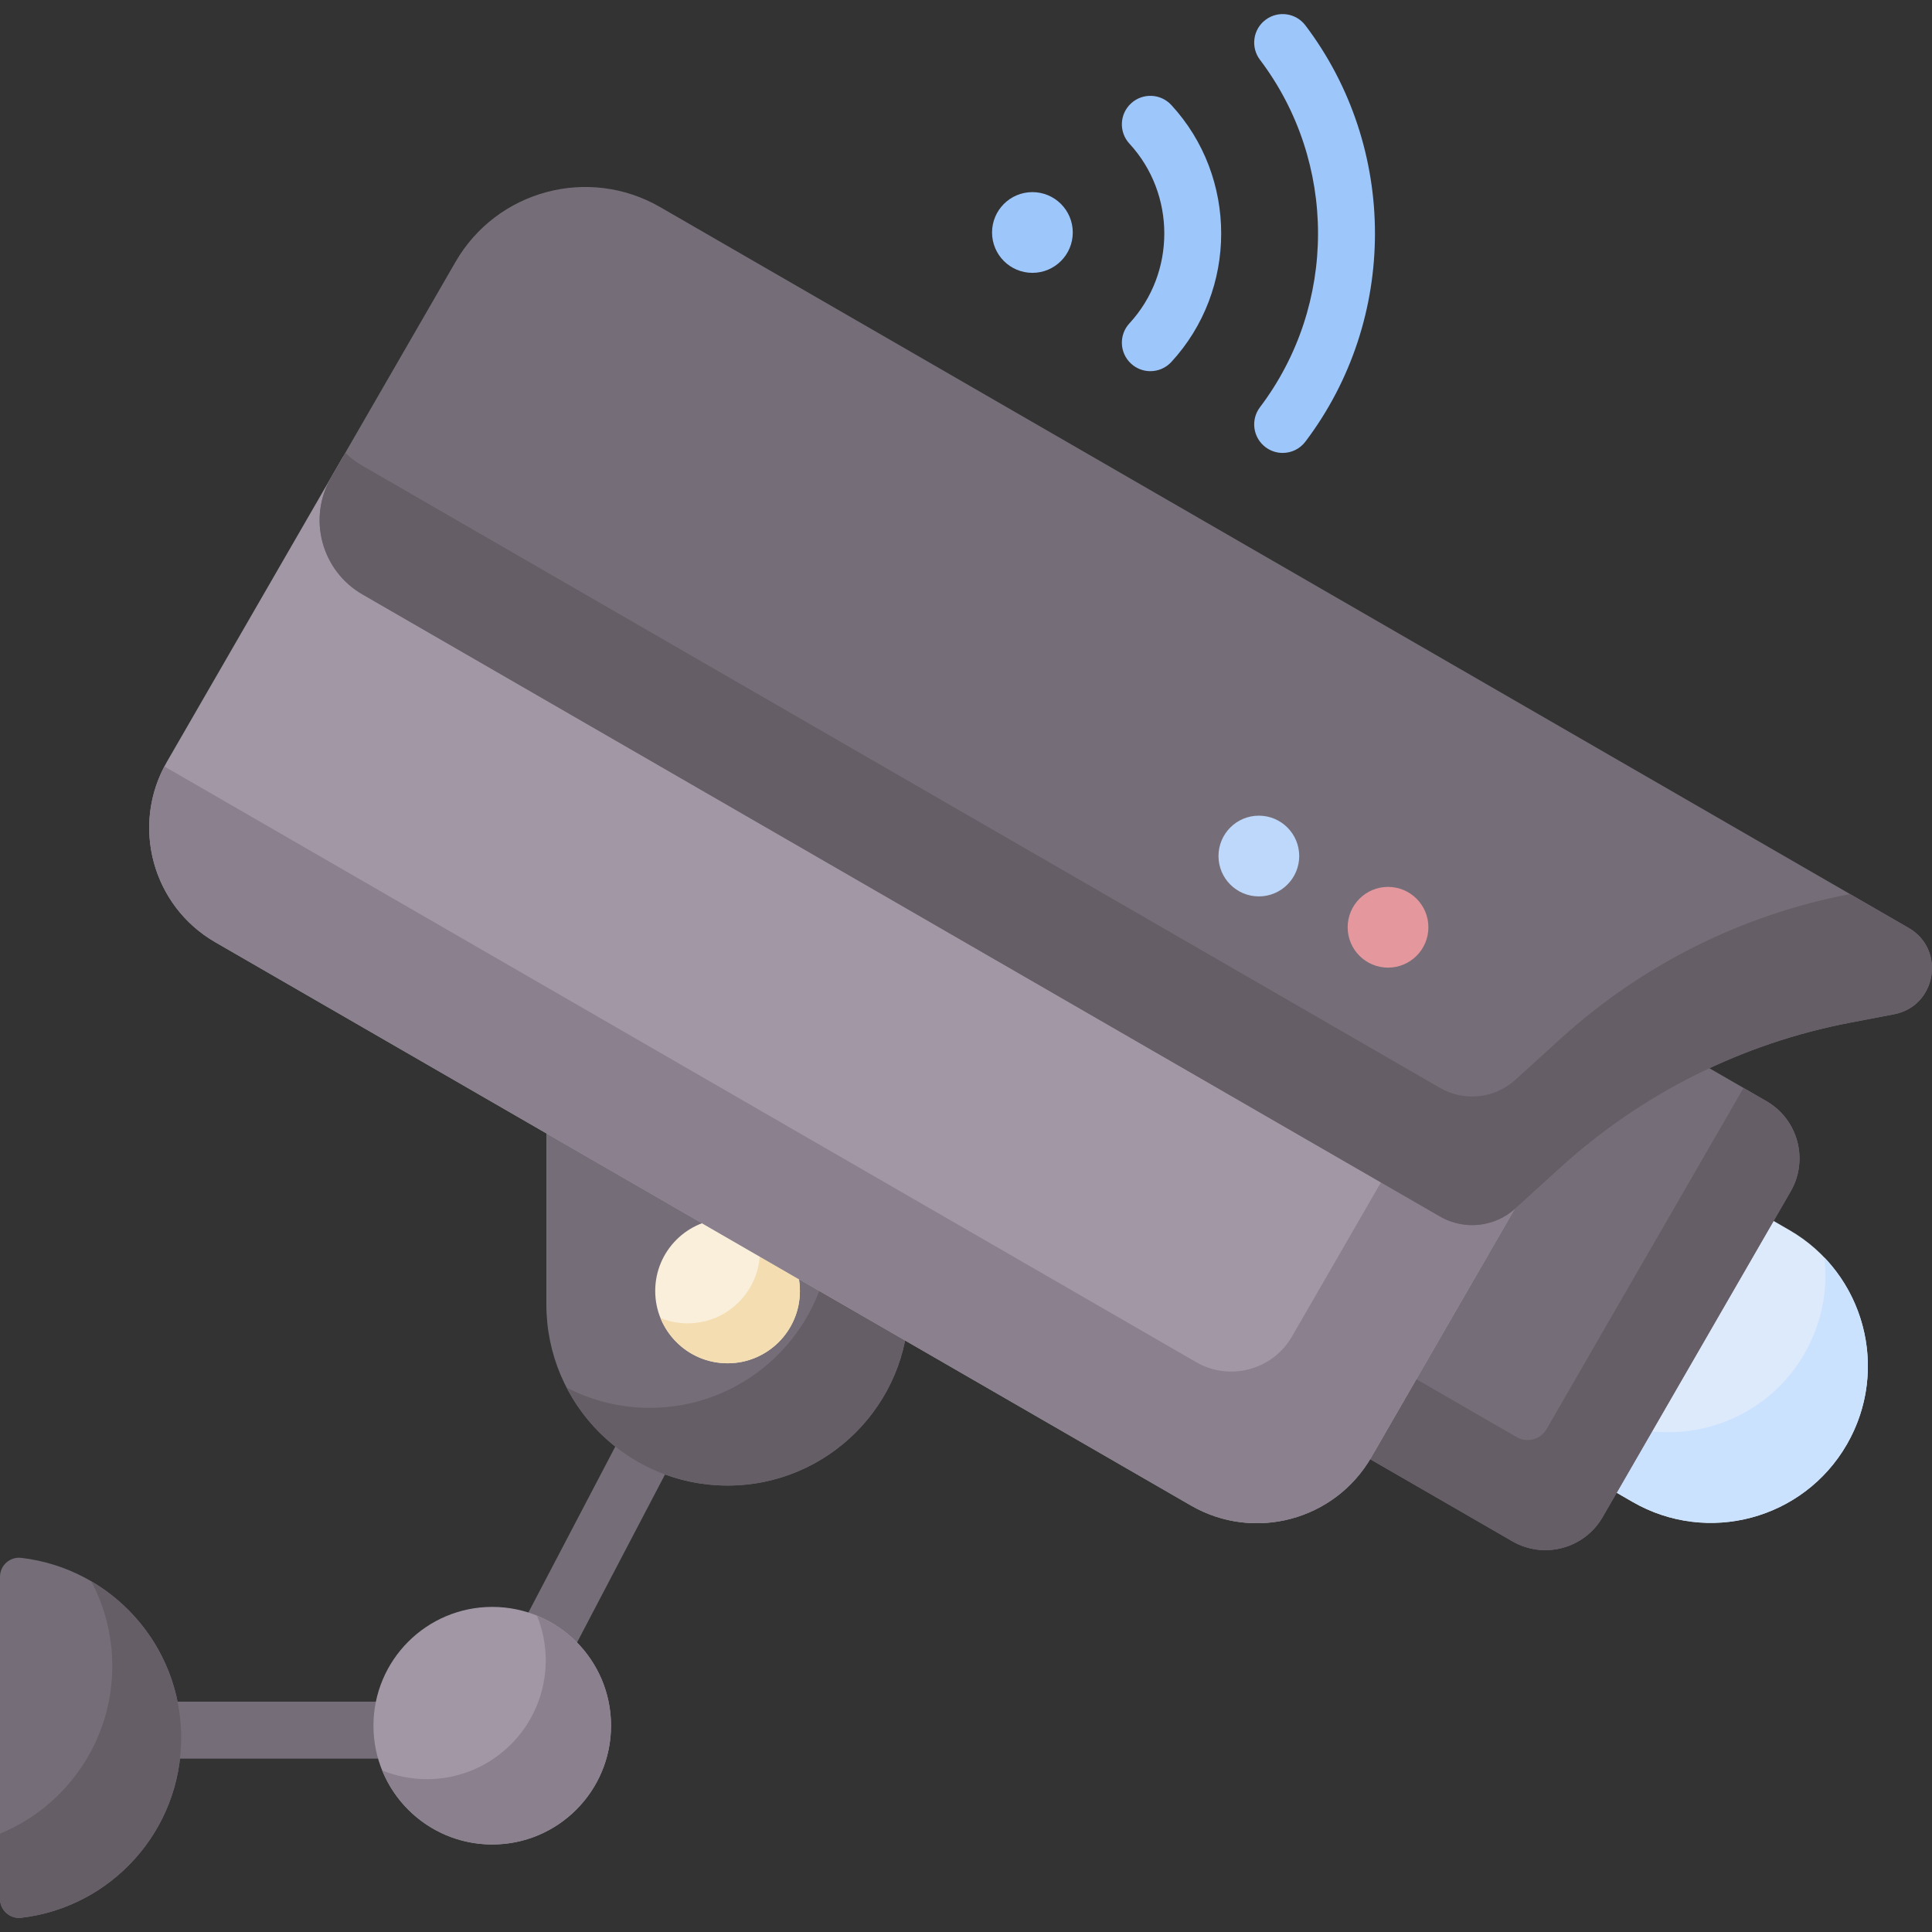 <svg xmlns="http://www.w3.org/2000/svg" id="Capa_1" height="512" viewBox="0 0 512 512" width="512"><rect x="0" y="0" width="512" height="512" fill="#333333" stroke="none"/><g><g><path d="m132.232 466.052h-93.083c-4.17 0-7.551-3.38-7.551-7.551s3.381-7.551 7.551-7.551h88.513l55.825-106.594c1.935-3.695 6.499-5.122 10.193-3.186 3.695 1.934 5.121 6.498 3.186 10.192l-57.945 110.642c-1.303 2.489-3.88 4.048-6.689 4.048z" fill="#756e78"></path></g><g><path d="m192.811 393.69c-26.52 0-48.018-21.498-48.018-48.018v-61.279l96.036 61.279c0 26.519-21.498 48.018-48.018 48.018z" fill="#756e78"></path></g><g><path d="m219.701 332.19c-3.44 23.143-23.389 40.9-47.489 40.9-7.952 0-15.446-1.945-22.051-5.367 7.99 15.421 24.084 25.967 42.651 25.967 26.52 0 48.018-21.498 48.018-48.018z" fill="#665e66"></path></g><g><path d="m48.018 460.542c0 24.615-18.522 44.905-42.389 47.692-2.995.35-5.629-1.991-5.629-5.006v-85.371c0-3.015 2.634-5.356 5.629-5.006 23.867 2.787 42.389 23.076 42.389 47.691z" fill="#756e78"></path></g><g><path d="m24.171 419.043c3.557 6.705 5.583 14.347 5.583 22.467 0 20.053-12.293 37.232-29.754 44.419v17.299c0 3.015 2.634 5.355 5.629 5.006 23.867-2.787 42.389-23.076 42.389-47.691 0-17.707-9.584-33.174-23.847-41.5z" fill="#665e66"></path></g><g><circle cx="130.45" cy="457.325" fill="#a298a5" r="31.48"></circle></g><g><path d="m142.306 428.162c1.49 3.66 2.317 7.661 2.317 11.856 0 17.386-14.094 31.48-31.48 31.48-4.196 0-8.196-.828-11.856-2.317 4.684 11.508 15.972 19.624 29.163 19.624 17.386 0 31.48-14.094 31.48-31.48 0-13.191-8.116-24.479-19.624-29.163z" fill="#8b818e"></path></g><g><circle cx="192.811" cy="342.111" fill="#f9efda" r="19.172"></circle></g><g><path d="m199.994 324.344c.899 2.22 1.404 4.641 1.404 7.183 0 10.588-8.584 19.172-19.172 19.172-2.542 0-4.963-.506-7.183-1.404 2.844 7.027 9.721 11.989 17.768 11.989 10.588 0 19.172-8.584 19.172-19.172 0-8.047-4.962-14.924-11.989-17.768z" fill="#f4ddb1"></path></g><g><path d="m444.259 308.693 29.951 17.292c19.889 11.483 26.704 36.915 15.221 56.805-11.483 19.889-36.915 26.704-56.805 15.221l-29.951-17.292c-3.348-1.933-4.495-6.214-2.562-9.562l34.584-59.901c1.933-3.349 6.214-4.496 9.562-2.563z" fill="#ddeafb"></path></g><path d="m483.484 333.272c.978 8.545-.673 17.466-5.304 25.486-11.483 19.889-36.915 26.704-56.805 15.221l-17.169-9.913-4.093 7.09c-1.933 3.348-.786 7.629 2.562 9.562l29.951 17.292c19.889 11.483 45.322 4.669 56.805-15.221 9.455-16.377 6.494-36.505-5.947-49.517z" fill="#cbe2ff"></path><g><path d="m388.876 246.065 79.254 45.757c8.377 4.836 11.247 15.548 6.411 23.925l-49.826 86.3c-4.836 8.377-15.548 11.247-23.925 6.411l-79.254-45.757z" fill="#756e78"></path></g><path d="m468.13 291.822-6.075-3.507-52.206 90.423c-1.597 2.766-5.134 3.714-7.901 2.117l-68.171-39.358-12.242 21.204 79.254 45.758c8.377 4.836 19.089 1.966 23.925-6.411l49.826-86.3c4.837-8.378 1.967-19.089-6.41-23.926z" fill="#665e66"></path><g><path d="m315.615 398.982-258.572-149.287c-16.74-9.665-22.476-31.071-12.811-47.811l46.667-80.83 319.193 184.286-46.667 80.83c-9.664 16.741-31.07 22.477-47.81 12.812z" fill="#a298a5"></path></g><path d="m380.462 288.233-38.078 65.953c-5.131 8.887-16.495 11.932-25.383 6.801l-272.79-157.496c-.218-.126-.426-.262-.64-.391-8.714 16.548-2.866 37.163 13.472 46.595l258.572 149.286c16.74 9.665 38.146 3.929 47.811-12.811l46.667-80.83z" fill="#8b818e"></path><g><path d="m381.633 322.399-285.59-164.885c-10.849-6.264-14.567-20.137-8.303-30.987l32.977-57.118c10.962-18.987 35.24-25.492 54.226-14.53l330.856 191.02c9.94 5.739 7.406 20.742-3.869 22.897l-11.621 2.221c-28.602 5.467-55.14 18.721-76.693 38.303l-12.037 10.937c-5.475 4.976-13.539 5.841-19.946 2.142z" fill="#756e78"></path></g><g><path d="m505.799 245.899-15.53-8.966c-28.587 5.471-55.11 18.722-76.652 38.295l-12.037 10.937c-5.476 4.975-13.54 5.841-19.947 2.142l-285.59-164.886c-1.685-.973-3.198-2.13-4.529-3.431l-3.774 6.537c-6.264 10.849-2.547 24.723 8.303 30.987l285.59 164.885c6.407 3.699 14.471 2.833 19.947-2.142l12.037-10.937c21.552-19.582 48.091-32.836 76.693-38.303l11.621-2.221c11.274-2.155 13.809-17.158 3.868-22.897z" fill="#665e66"></path></g><g><circle cx="333.609" cy="226.858" fill="#bed8fb" r="10.697"></circle></g><g><circle cx="367.842" cy="245.736" fill="#e4989d" r="10.697"></circle></g><g><g><circle cx="273.601" cy="61.611" fill="#9dc6fb" r="10.697"></circle></g><g><path d="m339.918 120.03c-1.587 0-3.188-.499-4.552-1.53-3.325-2.517-3.981-7.253-1.464-10.579 20.519-27.108 20.519-64.973 0-92.081-2.517-3.325-1.862-8.062 1.464-10.579 3.326-2.515 8.062-1.86 10.578 1.464 24.581 32.475 24.581 77.836 0 110.311-1.484 1.961-3.742 2.994-6.026 2.994z" fill="#9dc6fb"></path></g><g><path d="m304.857 98.365c-1.831 0-3.668-.663-5.12-2.003-3.065-2.829-3.256-7.606-.427-10.67 12.325-13.352 12.325-34.27 0-47.622-2.828-3.064-2.638-7.841.427-10.67 3.065-2.828 7.842-2.636 10.671.427 17.627 19.096 17.627 49.013 0 68.109-1.488 1.612-3.516 2.429-5.551 2.429z" fill="#9dc6fb"></path></g></g></g></svg>